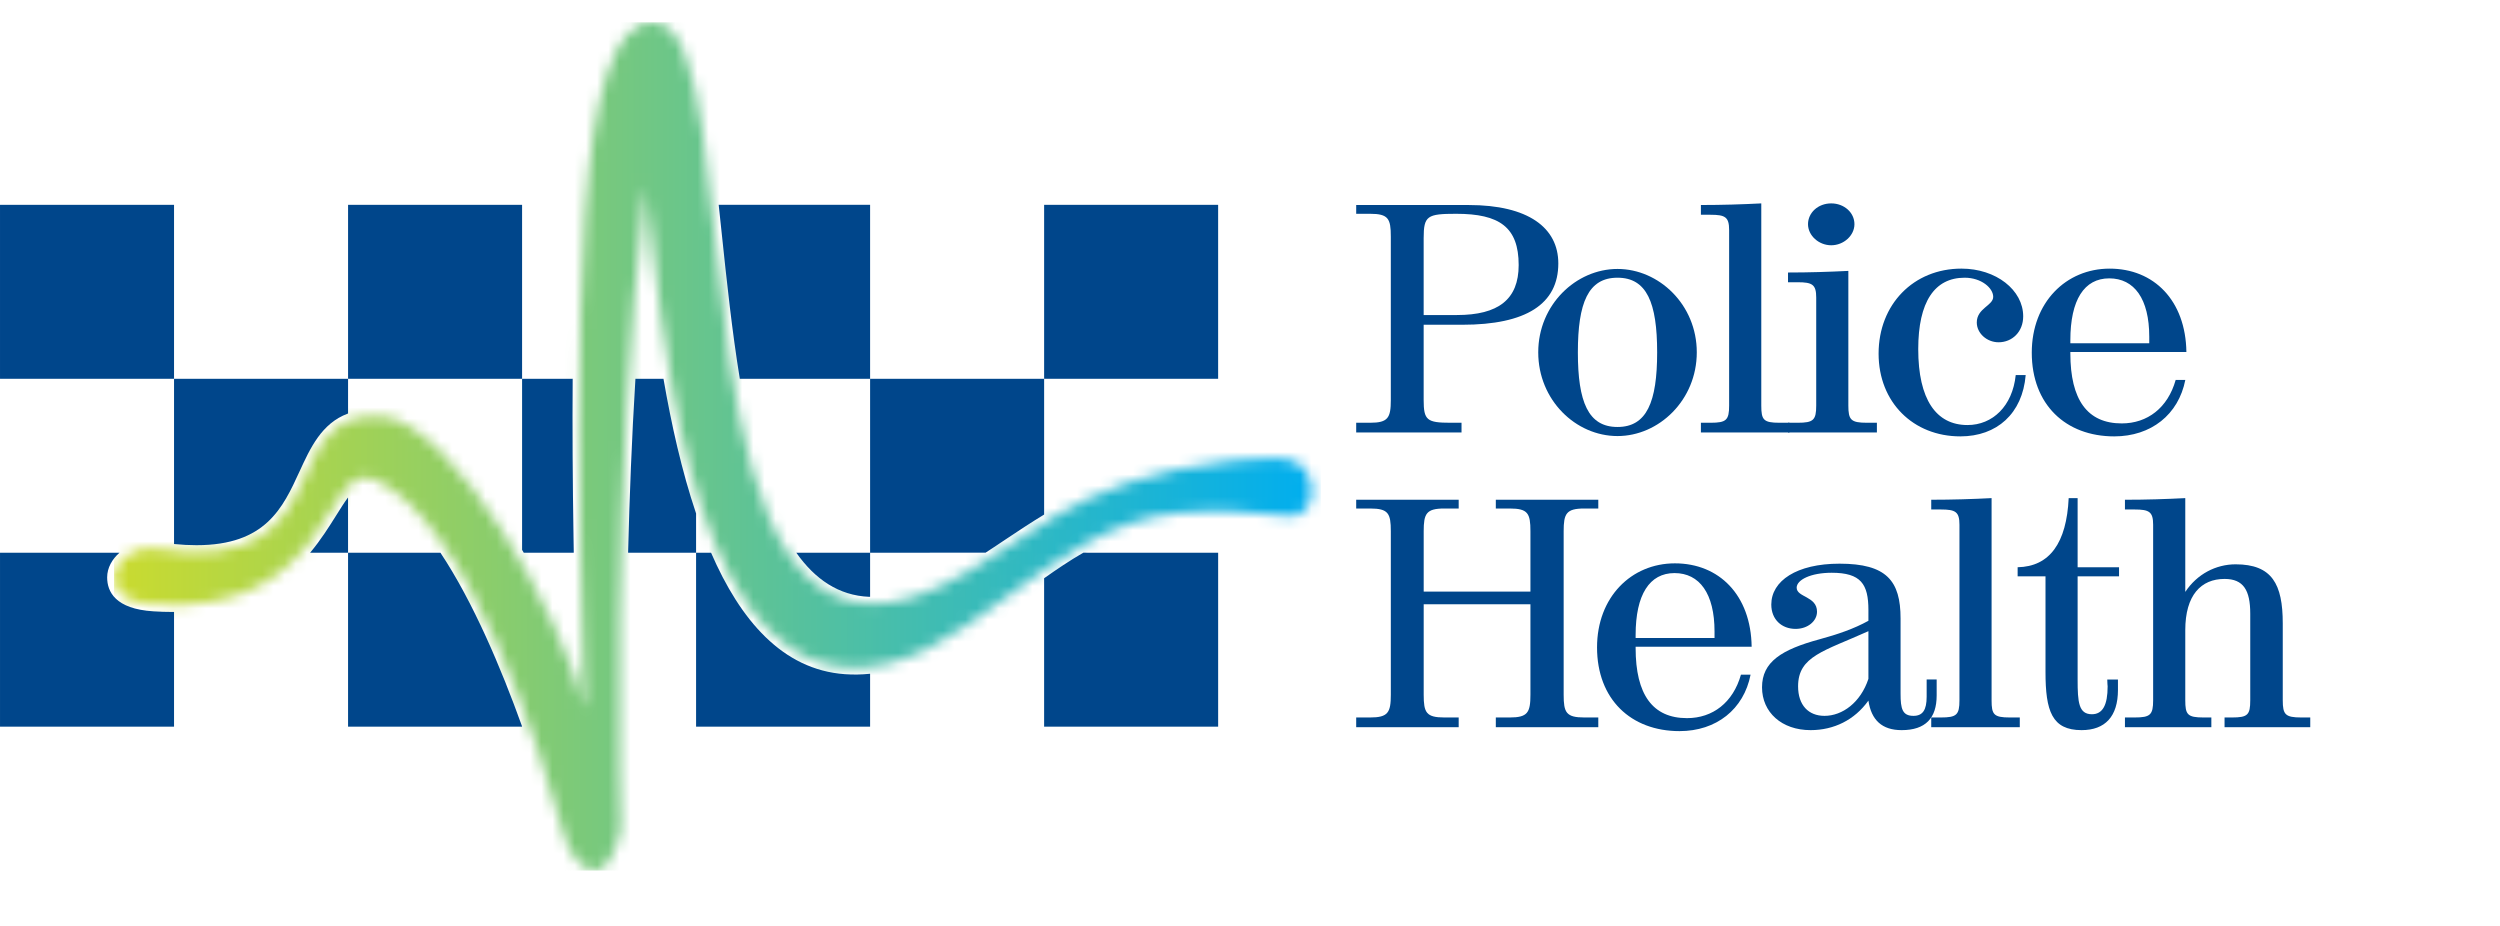 <svg width="224" height="83" viewBox="0 0 224 83" fill="none" xmlns="http://www.w3.org/2000/svg">
<path fill-rule="evenodd" clip-rule="evenodd" d="M127.56 28.227V21.335C127.56 19.33 127.883 19.156 130.475 19.156C134.346 19.156 136.073 20.348 136.073 23.749C136.073 26.831 134.249 28.227 130.538 28.227H127.56ZM127.56 35.844V29.098H131.017C136.745 29.098 139.625 27.239 139.625 23.604C139.625 20.405 136.935 18.37 131.594 18.37H121.515V19.156H122.763C124.395 19.156 124.617 19.591 124.617 21.191V35.844C124.617 37.443 124.363 37.879 122.763 37.879H121.515V38.751H130.953V37.879H129.963C127.851 37.879 127.56 37.647 127.56 35.844Z" fill="#00468B"/>
<path fill-rule="evenodd" clip-rule="evenodd" d="M144.928 24.098C141.218 24.098 137.826 27.297 137.826 31.569C137.826 35.844 141.185 39.071 144.928 39.071C148.641 39.071 152.032 35.844 152.032 31.569C152.032 27.297 148.641 24.098 144.928 24.098ZM144.928 24.883C147.553 24.883 148.481 27.122 148.481 31.569C148.481 36.017 147.553 38.257 144.928 38.257C142.304 38.257 141.377 36.018 141.377 31.569C141.377 27.121 142.304 24.883 144.928 24.883Z" fill="#00468B"/>
<path fill-rule="evenodd" clip-rule="evenodd" d="M153.266 37.879H152.401V38.751H160.335V37.879H159.44C158.002 37.879 157.811 37.617 157.811 36.339V18.224C156.114 18.312 154.289 18.369 152.401 18.369V19.243H153.266C154.575 19.243 154.93 19.446 154.93 20.609V36.339C154.93 37.646 154.673 37.879 153.266 37.879Z" fill="#00468B"/>
<path fill-rule="evenodd" clip-rule="evenodd" d="M164.078 18.224C162.891 18.224 161.998 19.068 161.998 20.086C161.998 21.102 162.957 21.976 164.078 21.976C165.196 21.976 166.158 21.102 166.158 20.086C166.158 19.04 165.227 18.224 164.078 18.224ZM165.612 24.273C163.886 24.358 162.092 24.417 160.206 24.417V25.289H161.069C162.381 25.289 162.733 25.493 162.733 26.657V36.338C162.733 37.647 162.477 37.879 161.069 37.879H160.206V38.751H168.17V37.879H167.276C165.836 37.879 165.612 37.617 165.612 36.338V24.273Z" fill="#00468B"/>
<path fill-rule="evenodd" clip-rule="evenodd" d="M181.502 33.605H180.609C180.321 36.396 178.528 38.084 176.288 38.084C173.473 38.084 171.874 35.786 171.874 31.28C171.874 27.035 173.345 24.883 176.033 24.883C177.537 24.883 178.591 25.812 178.591 26.598C178.591 27.383 177.12 27.616 177.12 28.895C177.12 29.855 178.016 30.668 179.073 30.668C180.287 30.668 181.278 29.738 181.278 28.343C181.278 25.988 178.848 24.068 175.745 24.068C171.458 24.068 168.322 27.267 168.322 31.687C168.322 36.048 171.427 39.1 175.648 39.1C178.912 39.1 181.215 37.065 181.502 33.605Z" fill="#00468B"/>
<path fill-rule="evenodd" clip-rule="evenodd" d="M195.804 34.042H194.941C194.237 36.541 192.413 37.938 190.108 37.938C187.038 37.938 185.503 35.843 185.503 31.657V31.541H195.901C195.836 26.919 192.99 24.069 189.022 24.069C185.117 24.069 182.047 27.093 182.047 31.598C182.047 36.251 185.087 39.1 189.436 39.1C192.734 39.1 195.195 37.152 195.804 34.042ZM185.503 30.756V30.494C185.503 26.86 186.75 24.941 188.989 24.941C191.229 24.941 192.573 26.773 192.573 30.174V30.756H185.503Z" fill="#00468B"/>
<path fill-rule="evenodd" clip-rule="evenodd" d="M127.563 62.251V54.14H137.127V62.251C137.127 63.85 136.873 64.286 135.275 64.286H134.025V65.158H143.207V64.286H141.96C140.327 64.286 140.104 63.85 140.104 62.251V47.598C140.104 46.027 140.327 45.562 141.96 45.562H143.207V44.777H134.025V45.562H135.275C136.904 45.562 137.127 45.999 137.127 47.598V53.006H127.563V47.598C127.563 46.027 127.787 45.562 129.416 45.562H130.698V44.777H121.515V45.562H122.764C124.395 45.562 124.618 45.999 124.618 47.598V62.251C124.618 63.85 124.363 64.286 122.764 64.286H121.515V65.158H130.698V64.286H129.416C127.787 64.286 127.563 63.85 127.563 62.251Z" fill="#00468B"/>
<path fill-rule="evenodd" clip-rule="evenodd" d="M156.852 60.449H155.989C155.285 62.949 153.461 64.345 151.156 64.345C148.086 64.345 146.552 62.25 146.552 58.064V57.948H156.948C156.886 53.326 154.039 50.476 150.071 50.476C146.167 50.476 143.095 53.5 143.095 58.005C143.095 62.657 146.134 65.508 150.485 65.508C153.78 65.508 156.244 63.559 156.852 60.449ZM146.552 57.163V56.902C146.552 53.267 147.8 51.348 150.038 51.348C152.277 51.348 153.622 53.18 153.622 56.581V57.163H146.552Z" fill="#00468B"/>
<path fill-rule="evenodd" clip-rule="evenodd" d="M167.41 62.774C167.667 64.519 168.629 65.42 170.386 65.42C172.53 65.42 173.525 64.345 173.525 62.309V60.883H172.628V62.425C172.628 63.618 172.275 64.141 171.444 64.141C170.451 64.141 170.291 63.501 170.291 62.163V55.419C170.291 52.046 169.042 50.505 164.821 50.505C160.981 50.505 158.708 52.046 158.708 54.168C158.708 55.506 159.64 56.349 160.887 56.349C161.972 56.349 162.805 55.652 162.805 54.808C162.805 53.412 160.981 53.529 160.981 52.656C160.981 51.959 162.227 51.319 164.118 51.319C166.74 51.319 167.41 52.336 167.41 54.663V55.622C166.1 56.349 164.631 56.843 163.03 57.28C159.603 58.21 157.878 59.315 157.878 61.583C157.878 63.822 159.64 65.42 162.227 65.42C164.308 65.42 166.165 64.519 167.41 62.774ZM167.41 56.553V60.827C166.709 62.948 165.077 64.141 163.476 64.141C162.037 64.141 161.109 63.182 161.109 61.495C161.109 58.792 163.411 58.354 167.41 56.553Z" fill="#00468B"/>
<path fill-rule="evenodd" clip-rule="evenodd" d="M173.903 64.286H173.039V65.158H180.973V64.286H180.079C178.639 64.286 178.446 64.025 178.446 62.746V44.631C176.751 44.719 174.927 44.777 173.039 44.777V45.65H173.903C175.214 45.65 175.567 45.853 175.567 47.017V62.746C175.567 64.053 175.312 64.286 173.903 64.286Z" fill="#00468B"/>
<path fill-rule="evenodd" clip-rule="evenodd" d="M189.768 60.884H188.811C188.811 61.233 188.844 61.437 188.844 61.495C188.844 63.182 188.395 63.996 187.436 63.996C186.249 63.996 186.155 62.92 186.155 60.884V51.638H189.866V50.825H186.155V44.632H185.354C185.164 48.644 183.658 50.766 180.78 50.825V51.638H183.277V60.217C183.277 63.706 183.851 65.42 186.508 65.42C188.619 65.42 189.769 64.199 189.769 61.815L189.768 60.884Z" fill="#00468B"/>
<path fill-rule="evenodd" clip-rule="evenodd" d="M190.395 65.158H198.137V64.286H197.434C195.993 64.286 195.801 64.025 195.801 62.745V56.465C195.801 53.326 197.209 51.872 199.321 51.872C201.016 51.872 201.622 52.889 201.622 54.982V62.745C201.622 64.054 201.399 64.286 199.991 64.286H199.32V65.158H206.999V64.286H206.2C204.759 64.286 204.535 64.025 204.535 62.745V55.854C204.535 52.336 203.576 50.563 200.311 50.563C198.552 50.563 196.856 51.435 195.801 53.035V44.631C194.106 44.719 192.281 44.778 190.395 44.778V45.65H191.26C192.569 45.65 192.921 45.853 192.921 47.016V62.745C192.921 64.054 192.666 64.286 191.26 64.286H190.395L190.395 65.158Z" fill="#00468B"/>
<mask id="mask0_805_85941" style="mask-type:luminance" maskUnits="userSpaceOnUse" x="10" y="2" width="108" height="76">
<path d="M58.451 2C51.488 2.043 51.362 27.204 52.347 63.447C50.337 55.08 40.685 38.031 34.346 37.319C29.523 36.916 28.522 40.147 26.993 43.379C25.281 46.995 22.904 50.613 13.757 49.131C12.236 48.884 10.221 50.169 10.221 51.735C10.221 53.517 12.003 54.044 13.782 54.156C21.648 54.659 25.45 51.579 27.808 48.5C30.284 45.265 31.171 42.032 33.503 42.946C41.948 46.5 48.558 67.71 50.484 74.691C50.961 76.417 52.079 77.969 53.203 78H53.271C54.169 77.975 55.063 76.96 55.626 74.27C55.626 74.27 54.645 42.651 57.855 16.796C59.281 28.474 61.238 58.759 75.747 59.788C86.29 60.539 93.443 47.088 105.539 45.963C109.166 45.625 111.659 45.847 115.584 46.217C118.209 46.464 118.362 41.185 114.857 41.077C113.44 41.032 111.622 41.144 110.231 41.303C95.592 42.959 92.009 48.871 84.176 52.567C58.785 64.547 67.888 2.597 58.659 2.006C58.6 2.002 58.543 2 58.485 2H58.451Z" fill="white"/>
</mask>
<g mask="url(#mask0_805_85941)">
<path d="M118.362 2H10.221V78H118.362V2Z" fill="url(#paint0_linear_805_85941)"/>
</g>
<path d="M15.594 18.353H0.001V33.939H15.594V18.353Z" fill="#00468B"/>
<path d="M46.779 18.353H31.187V33.939H46.779V18.353Z" fill="#00468B"/>
<path d="M109.145 18.353H93.554V33.939H109.145V18.353Z" fill="#00468B"/>
<path d="M31.153 44.613C30.826 45.058 30.487 45.597 30.12 46.185C29.482 47.201 28.75 48.37 27.795 49.514L27.794 49.525H31.186L31.184 44.581L31.153 44.613ZM46.765 65.049C44.924 59.932 42.413 53.958 39.464 49.525H31.186V65.11H46.779M56.288 49.525H62.369V46.007L62.363 45.99C61.086 42.2 60.155 38.026 59.448 33.937L59.432 33.939H56.95L56.935 33.931C56.602 39.32 56.403 44.595 56.278 49.497L56.288 49.525ZM63.712 49.525C66.333 55.571 70.116 60.011 75.705 60.407C76.464 60.461 77.205 60.445 77.929 60.371L77.961 60.364V65.11H62.369L62.369 49.525H63.712ZM93.556 51.809C94.714 50.992 95.834 50.232 97.054 49.529L97.07 49.522L109.146 49.525V65.11H93.553V51.825L93.556 51.809ZM93.547 46.108C92.387 46.814 91.285 47.542 90.205 48.263C89.552 48.699 88.942 49.112 88.295 49.529V49.519L77.961 49.525V33.939L93.554 33.939L93.554 46.085L93.547 46.108ZM71.345 49.52C73.015 51.892 75.139 53.362 77.884 53.476L77.961 53.47L77.961 49.525H71.35L71.345 49.52ZM66.287 33.94C65.587 29.653 65.111 25.135 64.667 20.918C64.573 20.043 64.484 19.185 64.393 18.346L64.388 18.353H77.961V33.939H66.292L66.287 33.94ZM46.809 49.32C46.842 49.377 46.875 49.433 46.909 49.49L46.925 49.525H51.394L51.41 49.497C51.403 49.111 51.397 48.724 51.391 48.34C51.307 43.087 51.279 38.306 51.312 33.935L51.27 33.939L46.779 33.939L46.779 49.265L46.809 49.32ZM31.161 37.059C28.815 37.934 27.807 40.129 26.826 42.268C25.34 45.504 23.806 48.85 17.605 48.85C16.974 48.85 16.3 48.815 15.589 48.745L15.594 48.734L15.594 33.939L31.187 33.939L31.186 37.05L31.161 37.059ZM15.582 54.831H15.438C14.891 54.831 14.321 54.813 13.744 54.775C10.321 54.56 9.601 53.003 9.601 51.735C9.601 50.872 10.049 50.1 10.706 49.525H0.001V65.11H15.594V54.834L15.582 54.831Z" fill="#00468B"/>
<defs>
<linearGradient id="paint0_linear_805_85941" x1="10.273" y1="40.02" x2="117.576" y2="40.02" gradientUnits="userSpaceOnUse">
<stop stop-color="#CADB2F"/>
<stop offset="1" stop-color="#00AEEF"/>
</linearGradient>
</defs>
</svg>
